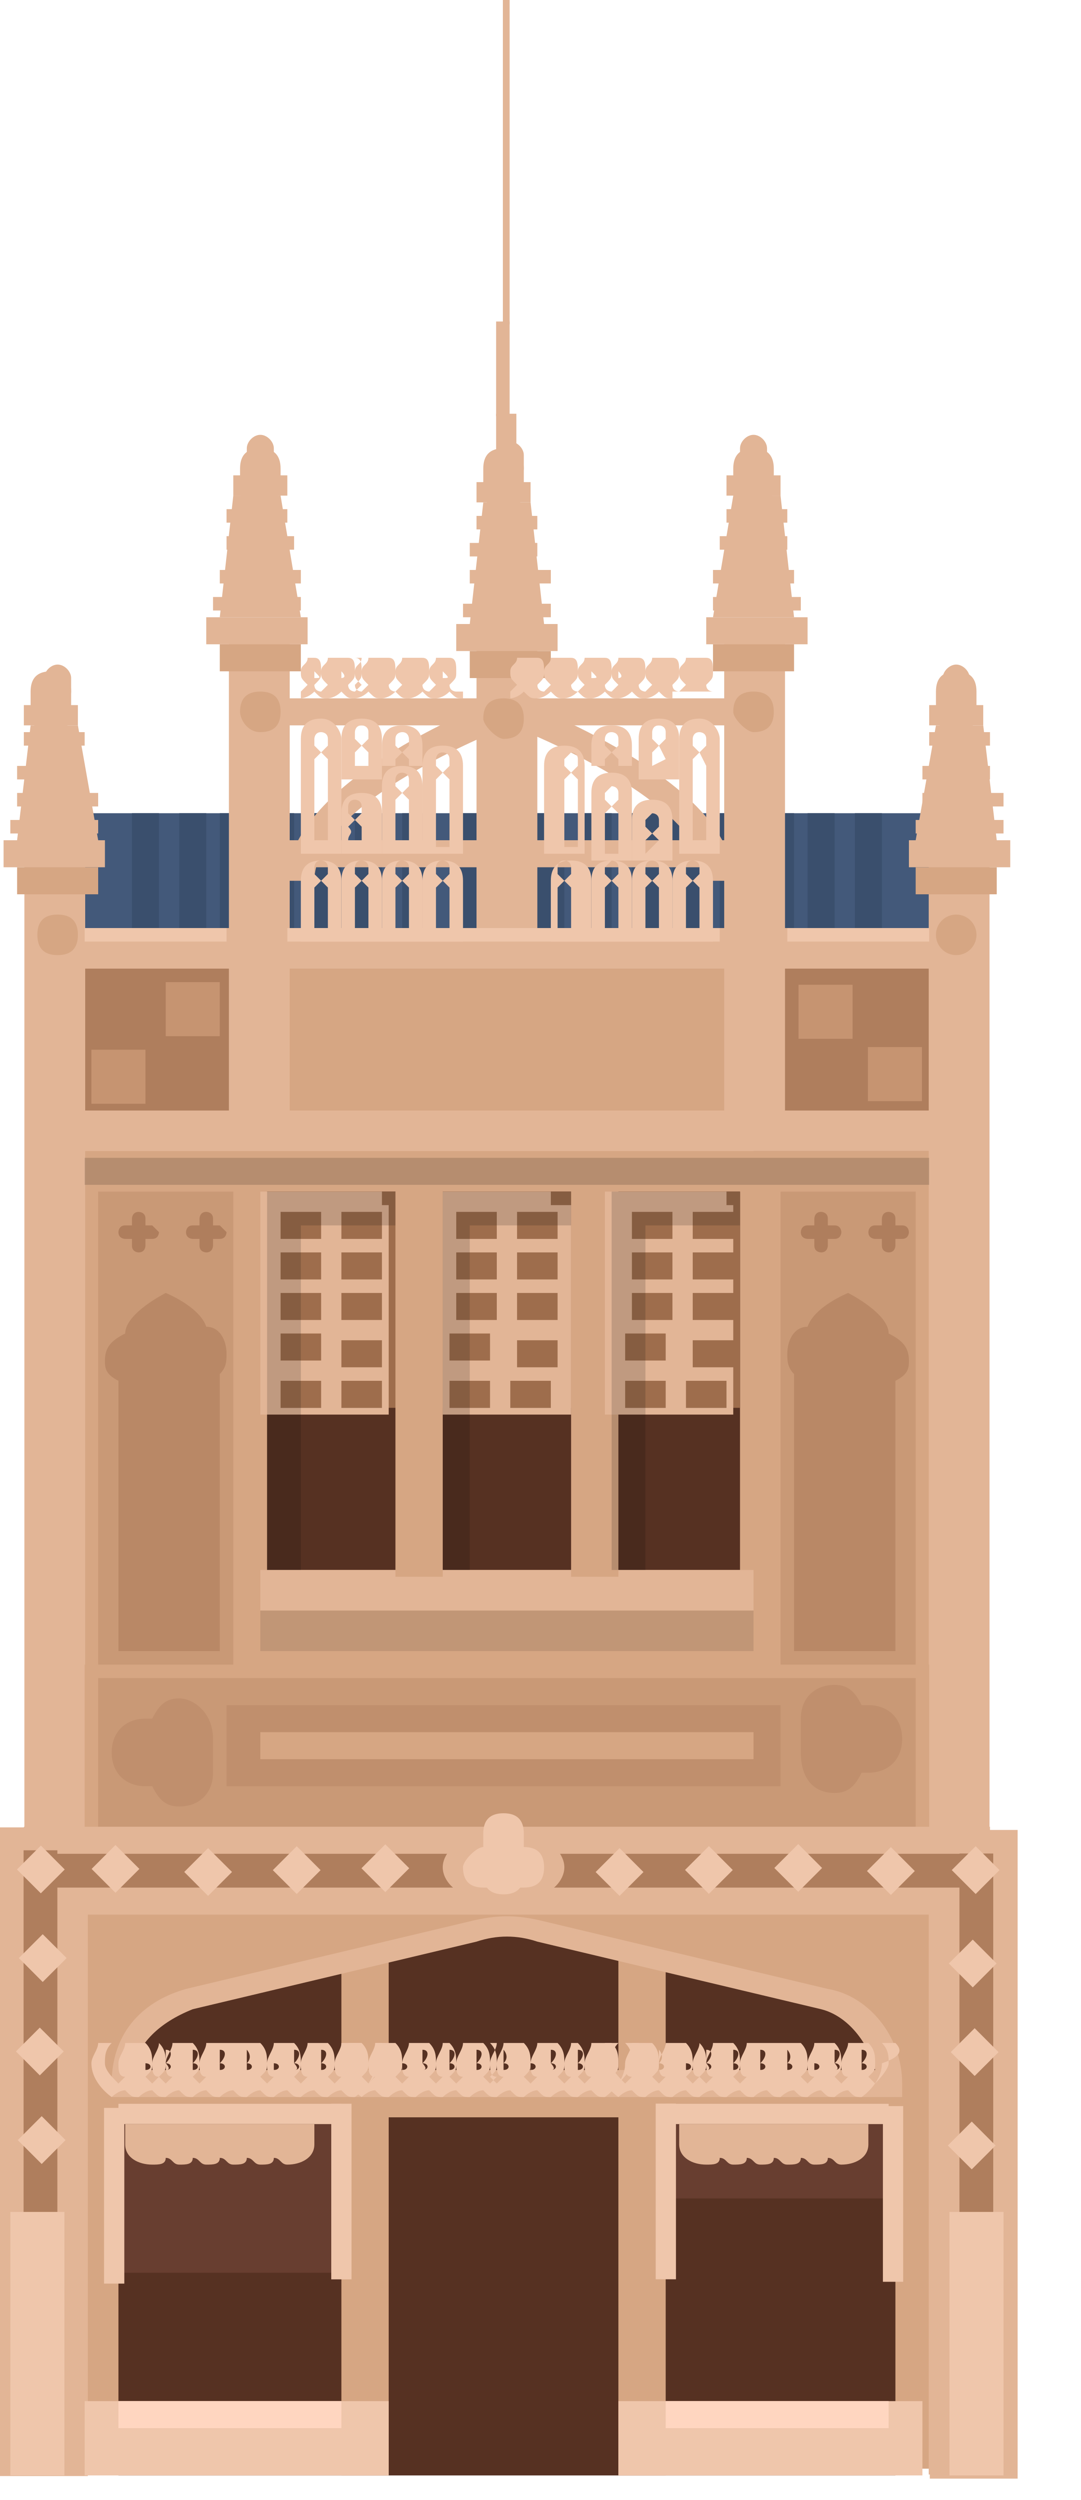 <?xml version="1.0" encoding="UTF-8"?> <svg xmlns="http://www.w3.org/2000/svg" width="16" height="37" viewBox="0 0 16 37" fill="none"> <path d="M14.153 12.035H0.753V13.835H14.153V12.035Z" fill="#43597A"></path> <path d="M2.353 12.035H1.953V13.835H2.353V12.035Z" fill="#3A4F6D"></path> <path d="M3.053 12.035H2.653V13.835H3.053V12.035Z" fill="#3A4F6D"></path> <path d="M3.653 12.035H3.253V13.835H3.653V12.035Z" fill="#3A4F6D"></path> <path d="M4.353 12.035H3.953V13.835H4.353V12.035Z" fill="#3A4F6D"></path> <path d="M5.053 12.035H4.653V13.835H5.053V12.035Z" fill="#3A4F6D"></path> <path d="M5.653 12.035H5.253V13.835H5.653V12.035Z" fill="#3A4F6D"></path> <path d="M6.353 12.035H5.953V13.835H6.353V12.035Z" fill="#3A4F6D"></path> <path d="M7.053 12.035H6.653V13.835H7.053V12.035Z" fill="#3A4F6D"></path> <path d="M7.653 12.035H7.253V13.835H7.653V12.035Z" fill="#3A4F6D"></path> <path d="M8.353 12.035H7.953V13.835H8.353V12.035Z" fill="#3A4F6D"></path> <path d="M9.053 12.035H8.653V13.835H9.053V12.035Z" fill="#3A4F6D"></path> <path d="M9.753 12.035H9.353V13.835H9.753V12.035Z" fill="#3A4F6D"></path> <path d="M10.353 12.035H9.953V13.835H10.353V12.035Z" fill="#3A4F6D"></path> <path d="M11.053 12.035H10.653V13.835H11.053V12.035Z" fill="#3A4F6D"></path> <path d="M11.753 12.035H11.353V13.835H11.753V12.035Z" fill="#3A4F6D"></path> <path d="M12.353 12.035H11.953V13.835H12.353V12.035Z" fill="#3A4F6D"></path> <path d="M13.053 12.035H12.653V13.835H13.053V12.035Z" fill="#3A4F6D"></path> <path d="M10.753 10.335H4.253V10.735H10.753V10.335Z" fill="#E2B596"></path> <path d="M10.753 12.435H4.253V12.835H10.753V12.435Z" fill="#E2B596"></path> <path d="M4.653 13.035C4.653 11.935 7.053 10.935 7.553 10.735C8.053 10.935 10.453 11.935 10.453 13.035H10.853C10.853 11.535 7.753 10.435 7.653 10.335H7.553H7.453C7.353 10.335 4.253 11.535 4.253 13.035H4.653Z" fill="#E2B596"></path> <path d="M13.953 13.735H1.253V36.535H13.953V13.735Z" fill="#D6A683"></path> <path d="M3.953 13.835H1.253V16.735H3.953V13.835Z" fill="#AF7E5D"></path> <path d="M13.853 14.135H11.153V17.035H13.853V14.135Z" fill="#AF7E5D"></path> <path d="M0.361 36.621H1.261L1.261 12.721H0.361L0.361 36.621Z" fill="#E2B596"></path> <path d="M1.553 12.435H0.053V12.835H1.553V12.435Z" fill="#E2B596"></path> <path d="M1.453 12.835H0.253V13.235H1.453V12.835Z" fill="#D6A683"></path> <path d="M1.453 12.435H0.253L0.453 10.735H1.153L1.453 12.435Z" fill="#E2B596"></path> <path d="M1.153 10.435H0.353V10.735H1.153V10.435Z" fill="#E2B596"></path> <path d="M0.753 10.835C0.553 10.835 0.453 10.735 0.453 10.535V10.235C0.453 10.035 0.553 9.935 0.753 9.935C0.953 9.935 1.053 10.035 1.053 10.235V10.535C1.053 10.735 0.953 10.835 0.753 10.835Z" fill="#E2B596"></path> <path d="M0.853 10.435C0.753 10.435 0.653 10.335 0.653 10.235V10.035C0.653 9.935 0.753 9.835 0.853 9.835C0.953 9.835 1.053 9.935 1.053 10.035V10.235C1.053 10.335 0.953 10.435 0.853 10.435Z" fill="#E2B596"></path> <path d="M1.253 10.835H0.353V11.035H1.253V10.835Z" fill="#E2B596"></path> <path d="M1.253 11.335H0.253V11.535H1.253V11.335Z" fill="#E2B596"></path> <path d="M1.453 11.735H0.253V11.935H1.453V11.735Z" fill="#E2B596"></path> <path d="M1.453 12.135H0.153V12.335H1.453V12.135Z" fill="#E2B596"></path> <path d="M0.553 13.835C0.553 13.635 0.653 13.535 0.853 13.535C1.053 13.535 1.153 13.635 1.153 13.835C1.153 14.035 1.053 14.135 0.853 14.135C0.653 14.135 0.553 14.035 0.553 13.835Z" fill="#D6A683"></path> <path d="M3.388 16.917H4.288L4.288 9.317H3.388L3.388 16.917Z" fill="#E2B596"></path> <path d="M4.553 9.135H3.053V9.535H4.553V9.135Z" fill="#E2B596"></path> <path d="M4.453 9.535H3.253V9.935H4.453V9.535Z" fill="#D6A683"></path> <path d="M4.453 9.135H3.253L3.453 7.335H4.153L4.453 9.135Z" fill="#E2B596"></path> <path d="M4.253 7.035H3.453V7.335H4.253V7.035Z" fill="#E2B596"></path> <path d="M3.853 7.535C3.653 7.535 3.553 7.435 3.553 7.235V6.935C3.553 6.735 3.653 6.635 3.853 6.635C4.053 6.635 4.153 6.735 4.153 6.935V7.235C4.153 7.335 3.953 7.535 3.853 7.535Z" fill="#E2B596"></path> <path d="M3.853 7.035C3.753 7.035 3.653 6.935 3.653 6.835V6.635C3.653 6.535 3.753 6.435 3.853 6.435C3.953 6.435 4.053 6.535 4.053 6.635V6.835C4.053 7.035 3.953 7.035 3.853 7.035Z" fill="#E2B596"></path> <path d="M4.253 7.535H3.353V7.735H4.253V7.535Z" fill="#E2B596"></path> <path d="M4.353 7.935H3.353V8.135H4.353V7.935Z" fill="#E2B596"></path> <path d="M4.453 8.435H3.253V8.635H4.453V8.435Z" fill="#E2B596"></path> <path d="M4.453 8.835H3.153V9.035H4.453V8.835Z" fill="#E2B596"></path> <path d="M3.553 10.535C3.553 10.335 3.653 10.235 3.853 10.235C4.053 10.235 4.153 10.335 4.153 10.535C4.153 10.735 4.053 10.835 3.853 10.835C3.653 10.835 3.553 10.635 3.553 10.535Z" fill="#D6A683"></path> <path d="M7.053 14.123H7.953L7.953 9.323H7.053L7.053 14.123Z" fill="#E2B596"></path> <path d="M7.343 6.823H7.643V6.123H7.343V6.823Z" fill="#E2B596"></path> <path d="M7.343 6.158H7.543V4.758H7.343V6.158Z" fill="#E2B596"></path> <path d="M7.443 4.8H7.543L7.543 4.57764e-05H7.443L7.443 4.8Z" fill="#E2B596"></path> <path d="M8.253 9.235H6.753V9.635H8.253V9.235Z" fill="#E2B596"></path> <path d="M8.153 9.635H6.953V10.035H8.153V9.635Z" fill="#D6A683"></path> <path d="M8.053 9.235H6.953L7.153 7.435H7.853L8.053 9.235Z" fill="#E2B596"></path> <path d="M7.853 7.135H7.053V7.435H7.853V7.135Z" fill="#E2B596"></path> <path d="M7.453 7.535C7.253 7.535 7.153 7.435 7.153 7.235V6.935C7.153 6.735 7.253 6.635 7.453 6.635C7.653 6.635 7.753 6.735 7.753 6.935V7.235C7.753 7.435 7.653 7.535 7.453 7.535Z" fill="#E2B596"></path> <path d="M7.553 7.135C7.453 7.135 7.353 7.035 7.353 6.935V6.735C7.353 6.635 7.453 6.535 7.553 6.535C7.653 6.535 7.753 6.635 7.753 6.735V6.935C7.753 7.035 7.653 7.135 7.553 7.135Z" fill="#E2B596"></path> <path d="M7.953 7.635H7.053V7.835H7.953V7.635Z" fill="#E2B596"></path> <path d="M7.953 8.035H6.953V8.235H7.953V8.035Z" fill="#E2B596"></path> <path d="M8.153 8.435H6.953V8.635H8.153V8.435Z" fill="#E2B596"></path> <path d="M8.153 8.935H6.853V9.135H8.153V8.935Z" fill="#E2B596"></path> <path d="M7.153 10.635C7.153 10.435 7.253 10.335 7.453 10.335C7.653 10.335 7.753 10.435 7.753 10.635C7.753 10.835 7.653 10.935 7.453 10.935C7.353 10.935 7.153 10.735 7.153 10.635Z" fill="#D6A683"></path> <path d="M10.719 16.917H11.619L11.619 9.317H10.719V16.917Z" fill="#E2B596"></path> <path d="M11.953 9.135H10.453V9.535H11.953V9.135Z" fill="#E2B596"></path> <path d="M11.753 9.535H10.553V9.935H11.753V9.535Z" fill="#D6A683"></path> <path d="M11.753 9.135H10.553L10.853 7.335H11.553L11.753 9.135Z" fill="#E2B596"></path> <path d="M11.553 7.035H10.753V7.335H11.553V7.035Z" fill="#E2B596"></path> <path d="M11.153 7.535C10.953 7.535 10.853 7.435 10.853 7.235V6.935C10.853 6.735 10.953 6.635 11.153 6.635C11.353 6.635 11.453 6.735 11.453 6.935V7.235C11.453 7.335 11.353 7.535 11.153 7.535Z" fill="#E2B596"></path> <path d="M11.153 7.035C11.053 7.035 10.953 6.935 10.953 6.835V6.635C10.953 6.535 11.053 6.435 11.153 6.435C11.253 6.435 11.353 6.535 11.353 6.635V6.835C11.353 7.035 11.253 7.035 11.153 7.035Z" fill="#E2B596"></path> <path d="M11.653 7.535H10.753V7.735H11.653V7.535Z" fill="#E2B596"></path> <path d="M11.653 7.935H10.653V8.135H11.653V7.935Z" fill="#E2B596"></path> <path d="M11.753 8.435H10.553V8.635H11.753V8.435Z" fill="#E2B596"></path> <path d="M11.853 8.835H10.553V9.035H11.853V8.835Z" fill="#E2B596"></path> <path d="M10.853 10.535C10.853 10.335 10.953 10.235 11.153 10.235C11.353 10.235 11.453 10.335 11.453 10.535C11.453 10.735 11.353 10.835 11.153 10.835C11.053 10.835 10.853 10.635 10.853 10.535Z" fill="#D6A683"></path> <path d="M13.746 36.621H14.646L14.646 12.721H13.746L13.746 36.621Z" fill="#E2B596"></path> <path d="M14.953 12.435H13.453V12.835H14.953V12.435Z" fill="#E2B596"></path> <path d="M14.753 12.835H13.553V13.235H14.753V12.835Z" fill="#D6A683"></path> <path d="M14.753 12.435H13.553L13.853 10.735H14.553L14.753 12.435Z" fill="#E2B596"></path> <path d="M14.553 10.435H13.753V10.735H14.553V10.435Z" fill="#E2B596"></path> <path d="M14.153 10.835C13.953 10.835 13.853 10.735 13.853 10.535V10.235C13.853 10.035 13.953 9.935 14.153 9.935C14.353 9.935 14.453 10.035 14.453 10.235V10.535C14.453 10.735 14.353 10.835 14.153 10.835Z" fill="#E2B596"></path> <path d="M14.153 10.435C14.053 10.435 13.953 10.335 13.953 10.235V10.035C13.953 9.935 14.053 9.835 14.153 9.835C14.253 9.835 14.353 9.935 14.353 10.035V10.235C14.453 10.335 14.353 10.435 14.153 10.435Z" fill="#E2B596"></path> <path d="M14.653 10.835H13.753V11.035H14.653V10.835Z" fill="#E2B596"></path> <path d="M14.653 11.335H13.653V11.535H14.653V11.335Z" fill="#E2B596"></path> <path d="M14.853 11.735H13.653V11.935H14.853V11.735Z" fill="#E2B596"></path> <path d="M14.853 12.135H13.553V12.335H14.853V12.135Z" fill="#E2B596"></path> <path d="M14.153 14.135C14.319 14.135 14.453 14.001 14.453 13.835C14.453 13.669 14.319 13.535 14.153 13.535C13.987 13.535 13.853 13.669 13.853 13.835C13.853 14.001 13.987 14.135 14.153 14.135Z" fill="#D6A683"></path> <path d="M13.753 13.735H1.253V14.335H13.753V13.735Z" fill="#E2B596"></path> <path d="M13.753 16.435H1.253V17.035H13.753V16.435Z" fill="#E2B596"></path> <path d="M3.253 14.535H2.453V15.335H3.253V14.535Z" fill="#C69471"></path> <path d="M2.153 15.535H1.353V16.335H2.153V15.535Z" fill="#C69471"></path> <path d="M11.819 15.374H12.619V14.574H11.819V15.374Z" fill="#C69471"></path> <path d="M12.846 16.296H13.646V15.496H12.846V16.296Z" fill="#C69471"></path> <path d="M10.953 17.635H3.953V23.235H10.953V17.635Z" fill="#563122"></path> <path d="M10.953 17.635H3.953V20.835H10.953V17.635Z" fill="#9E6D4C"></path> <path d="M11.153 23.235H3.853V23.835H11.153V23.235Z" fill="#E2B596"></path> <path opacity="0.1" d="M11.153 23.835H3.853V24.435H11.153V23.835Z" fill="black"></path> <path d="M6.553 17.435H5.853V23.335H6.553V17.435Z" fill="#D6A683"></path> <path d="M9.153 17.435H8.453V23.335H9.153V17.435Z" fill="#D6A683"></path> <path opacity="0.3" d="M3.453 17.635H1.453V25.135H3.453V17.635Z" fill="#AA7957"></path> <path opacity="0.3" d="M13.553 17.635H11.553V25.135H13.553V17.635Z" fill="#AA7957"></path> <path d="M5.653 17.635H5.053H4.653H4.053H3.853V17.835V18.235V18.435V18.835V19.035V19.435V19.635V20.735V20.935H5.753V20.835V20.435V20.235V19.835V19.635V19.235V19.035V18.635V18.435V18.035V17.835H5.653V17.635ZM5.053 17.935H5.653V18.335H5.053V17.935ZM5.053 18.535H5.653V18.935H5.053V18.535ZM5.053 19.135H5.653V19.535H5.053V19.135ZM4.153 17.935H4.753V18.335H4.153V17.935ZM4.153 18.535H4.753V18.935H4.153V18.535ZM4.153 19.135H4.753V19.535H4.153V19.135ZM4.753 19.735V20.135H4.153V19.735H4.753ZM4.753 20.435V20.835H4.153V20.435H4.753ZM5.653 20.835H5.053V20.435H5.653V20.835ZM5.053 20.235V19.835H5.653V20.235H5.053Z" fill="#E2B596"></path> <path d="M8.153 17.635H7.553H7.153H6.553V17.835V18.235V18.435V18.835V19.035V19.435V19.635V20.735V20.935H8.453V20.835V20.435V20.235V19.835V19.635V19.235V19.035V18.635V18.435V18.035V17.835H8.153V17.635ZM7.653 17.935H8.253V18.335H7.653V17.935ZM7.653 18.535H8.253V18.935H7.653V18.535ZM7.653 19.135H8.253V19.535H7.653V19.135ZM6.753 17.935H7.353V18.335H6.753V17.935ZM6.753 18.535H7.353V18.935H6.753V18.535ZM6.753 19.135H7.353V19.535H6.753V19.135ZM7.253 19.735V20.135H6.653V19.735H7.253ZM7.253 20.435V20.835H6.653V20.435H7.253ZM8.153 20.835H7.553V20.435H8.153V20.835ZM7.653 20.235V19.835H8.253V20.235H7.653Z" fill="#E2B596"></path> <path d="M10.753 17.635H10.153H9.753H9.153H8.953V17.835V18.235V18.435V18.835V19.035V19.435V19.635V20.735V20.935H10.853V20.835V20.435V20.235V19.835V19.635V19.235V19.035V18.635V18.435V18.035V17.835H10.753V17.635ZM10.253 17.935H10.853V18.335H10.253V17.935ZM10.253 18.535H10.853V18.935H10.253V18.535ZM10.253 19.135H10.853V19.535H10.253V19.135ZM9.353 17.935H9.953V18.335H9.353V17.935ZM9.353 18.535H9.953V18.935H9.353V18.535ZM9.353 19.135H9.953V19.535H9.353V19.135ZM9.853 19.735V20.135H9.253V19.735H9.853ZM9.853 20.435V20.835H9.253V20.435H9.853ZM10.753 20.835H10.153V20.435H10.753V20.835ZM10.253 20.235V19.835H10.853V20.235H10.253Z" fill="#E2B596"></path> <path opacity="0.15" d="M5.853 17.635H4.453H3.953V18.135V23.235H4.453V18.135H5.853V17.635Z" fill="black"></path> <path opacity="0.15" d="M8.453 17.635H6.953H6.553V18.135V23.235H6.953V18.135H8.453V17.635Z" fill="black"></path> <path opacity="0.15" d="M10.953 17.635H9.553H9.053V18.135V23.235H9.553V18.135H10.953V17.635Z" fill="black"></path> <path opacity="0.15" d="M13.753 17.135H1.253V17.535H13.753V17.135Z" fill="black"></path> <path d="M13.753 24.635H1.253V27.235H13.753V24.635Z" fill="#D6A683"></path> <path opacity="0.3" d="M13.553 24.835H1.453V27.035H13.553V24.835Z" fill="#AA7957"></path> <path opacity="0.3" d="M11.553 25.235H3.353V26.435H11.553V25.235Z" fill="#AA7957"></path> <path d="M11.153 25.635H3.853V26.035H11.153V25.635Z" fill="#D6A683"></path> <path d="M14.653 27.035H0.353V28.335H14.653V27.035Z" fill="#E2B596"></path> <path d="M1.3 36.644L1.3 27.044H4.57764e-05L4.57764e-05 36.644H1.3Z" fill="#E2B596"></path> <path d="M15.062 36.682L15.062 27.082H13.762L13.762 36.682H15.062Z" fill="#E2B596"></path> <path opacity="0.3" d="M2.653 25.135C2.453 25.135 2.353 25.235 2.253 25.435H2.153C1.853 25.435 1.653 25.635 1.653 25.935C1.653 26.235 1.853 26.435 2.153 26.435H2.253C2.353 26.635 2.453 26.735 2.653 26.735C2.953 26.735 3.153 26.535 3.153 26.235V25.735C3.153 25.335 2.853 25.135 2.653 25.135Z" fill="#AA7957"></path> <path opacity="0.3" d="M12.353 26.535C12.553 26.535 12.653 26.435 12.753 26.235H12.853C13.153 26.235 13.353 26.035 13.353 25.735C13.353 25.435 13.153 25.235 12.853 25.235H12.753C12.653 25.035 12.553 24.935 12.353 24.935C12.053 24.935 11.853 25.135 11.853 25.435V25.935C11.853 26.335 12.053 26.535 12.353 26.535Z" fill="#AA7957"></path> <path d="M14.653 27.435H0.353V27.935H14.653V27.435Z" fill="#AF7E5D"></path> <path d="M0.849 36.583L0.849 27.383H0.349L0.349 36.583H0.849Z" fill="#AF7E5D"></path> <path d="M14.701 36.631L14.701 27.431H14.201L14.201 36.631H14.701Z" fill="#AF7E5D"></path> <path d="M6.953 27.235H7.953C8.153 27.235 8.353 27.435 8.353 27.635C8.353 27.835 8.153 28.035 7.953 28.035H6.953C6.753 28.035 6.553 27.835 6.553 27.635C6.553 27.435 6.753 27.235 6.953 27.235Z" fill="#E2B596"></path> <path d="M7.153 27.335H7.753C7.953 27.335 8.053 27.435 8.053 27.635C8.053 27.835 7.953 27.935 7.753 27.935H7.153C6.953 27.935 6.853 27.835 6.853 27.635C6.853 27.535 7.053 27.335 7.153 27.335Z" fill="#EFC6AB"></path> <path d="M7.753 27.135V27.735C7.753 27.935 7.653 28.035 7.453 28.035C7.253 28.035 7.153 27.935 7.153 27.735V27.135C7.153 26.935 7.253 26.835 7.453 26.835C7.653 26.835 7.753 26.935 7.753 27.135Z" fill="#EFC6AB"></path> <path d="M9.524 27.705L9.17 27.351L8.816 27.705L9.17 28.058L9.524 27.705Z" fill="#EFC6AB"></path> <path d="M10.846 27.675L10.493 27.321L10.139 27.674L10.492 28.028L10.846 27.675Z" fill="#EFC6AB"></path> <path d="M12.168 27.645L11.815 27.291L11.461 27.645L11.815 27.998L12.168 27.645Z" fill="#EFC6AB"></path> <path d="M13.54 27.69L13.186 27.336L12.832 27.69L13.186 28.044L13.54 27.69Z" fill="#EFC6AB"></path> <path d="M2.063 27.659L1.709 27.305L1.356 27.659L1.709 28.012L2.063 27.659Z" fill="#EFC6AB"></path> <path d="M0.958 27.667L0.605 27.313L0.251 27.667L0.604 28.02L0.958 27.667Z" fill="#EFC6AB"></path> <path d="M0.986 28.978L0.632 28.625L0.279 28.978L0.632 29.332L0.986 28.978Z" fill="#EFC6AB"></path> <path d="M0.943 30.36L0.589 30.007L0.236 30.36L0.589 30.714L0.943 30.36Z" fill="#EFC6AB"></path> <path d="M0.97 31.672L0.617 31.318L0.263 31.672L0.617 32.026L0.97 31.672Z" fill="#EFC6AB"></path> <path d="M14.794 27.676L14.441 27.323L14.087 27.676L14.441 28.03L14.794 27.676Z" fill="#EFC6AB"></path> <path d="M14.751 29.058L14.398 28.705L14.044 29.058L14.398 29.412L14.751 29.058Z" fill="#EFC6AB"></path> <path d="M14.78 30.37L14.426 30.016L14.072 30.37L14.426 30.723L14.78 30.37Z" fill="#EFC6AB"></path> <path d="M14.736 31.752L14.383 31.398L14.029 31.752L14.383 32.105L14.736 31.752Z" fill="#EFC6AB"></path> <path d="M3.434 27.704L3.08 27.351L2.727 27.704L3.08 28.058L3.434 27.704Z" fill="#EFC6AB"></path> <path d="M4.745 27.677L4.392 27.323L4.038 27.677L4.392 28.03L4.745 27.677Z" fill="#EFC6AB"></path> <path d="M6.057 27.649L5.703 27.295L5.35 27.649L5.703 28.002L6.057 27.649Z" fill="#EFC6AB"></path> <path d="M0.953 32.735H0.153V36.635H0.953V32.735Z" fill="#EFC6AB"></path> <path d="M14.853 32.735H14.053V36.635H14.853V32.735Z" fill="#EFC6AB"></path> <path d="M13.253 31.335H1.753V36.635H13.253V31.335Z" fill="#563122"></path> <path d="M5.453 31.335H1.753V33.635H5.453V31.335Z" fill="#683E30"></path> <path d="M13.353 31.335H9.653V32.535H13.353V31.335Z" fill="#683E30"></path> <path d="M13.153 30.835H1.753C1.753 30.235 2.153 29.735 2.753 29.635L6.953 28.635C7.253 28.535 7.653 28.535 7.953 28.635L12.153 29.635C12.853 29.735 13.153 30.235 13.153 30.835Z" fill="#563122"></path> <path d="M5.753 28.635H5.053V36.635H5.753V28.635Z" fill="#D6A683"></path> <path d="M9.853 28.635H9.153V36.635H9.853V28.635Z" fill="#D6A683"></path> <path d="M13.353 31.035H1.653V30.835C1.653 30.135 2.053 29.635 2.753 29.435L6.953 28.435C7.353 28.335 7.653 28.335 8.053 28.435L12.253 29.435C12.853 29.535 13.353 30.135 13.353 30.835V31.035ZM1.953 30.635H12.953C12.853 30.235 12.553 29.835 12.153 29.735L7.953 28.735C7.653 28.635 7.353 28.635 7.053 28.735L2.853 29.735C2.353 29.935 2.053 30.235 1.953 30.635Z" fill="#E2B596"></path> <path d="M5.753 35.535H1.253V36.635H5.753V35.535Z" fill="#EFC6AB"></path> <path d="M13.653 35.535H9.153V36.635H13.653V35.535Z" fill="#EFC6AB"></path> <path d="M5.053 31.135H1.753V31.435H5.053V31.135Z" fill="#EFC6AB"></path> <path d="M1.84 33.796L1.84 31.196H1.54L1.54 33.796H1.84Z" fill="#EFC6AB"></path> <path d="M5.203 33.733L5.203 31.134H4.903L4.903 33.733H5.203Z" fill="#EFC6AB"></path> <path d="M1.853 31.435V31.735C1.853 31.935 2.053 32.035 2.253 32.035C2.353 32.035 2.453 32.035 2.453 31.935C2.553 31.935 2.553 32.035 2.653 32.035C2.753 32.035 2.853 32.035 2.853 31.935C2.953 31.935 2.953 32.035 3.053 32.035C3.153 32.035 3.253 32.035 3.253 31.935C3.353 31.935 3.353 32.035 3.453 32.035C3.553 32.035 3.653 32.035 3.653 31.935C3.753 31.935 3.753 32.035 3.853 32.035C3.953 32.035 4.053 32.035 4.053 31.935C4.153 31.935 4.153 32.035 4.253 32.035C4.453 32.035 4.653 31.935 4.653 31.735V31.435H1.853Z" fill="#E2B596"></path> <path d="M13.153 31.135H9.853V31.435H13.153V31.135Z" fill="#EFC6AB"></path> <path d="M10.005 33.732V31.132H9.705V33.732H10.005Z" fill="#EFC6AB"></path> <path d="M13.368 33.769V31.169H13.068V33.769H13.368Z" fill="#EFC6AB"></path> <path d="M10.053 31.435V31.735C10.053 31.935 10.253 32.035 10.453 32.035C10.553 32.035 10.653 32.035 10.653 31.935C10.753 31.935 10.753 32.035 10.853 32.035C10.953 32.035 11.053 32.035 11.053 31.935C11.153 31.935 11.153 32.035 11.253 32.035C11.353 32.035 11.453 32.035 11.453 31.935C11.553 31.935 11.553 32.035 11.653 32.035C11.753 32.035 11.853 32.035 11.853 31.935C11.953 31.935 11.953 32.035 12.053 32.035C12.153 32.035 12.253 32.035 12.253 31.935C12.353 31.935 12.353 32.035 12.453 32.035C12.653 32.035 12.853 31.935 12.853 31.735V31.435H10.053Z" fill="#E2B596"></path> <path d="M5.653 30.235H5.553C5.653 30.335 5.653 30.435 5.653 30.535C5.653 30.635 5.453 30.835 5.453 30.835L5.353 30.735C5.453 30.635 5.453 30.635 5.453 30.535C5.453 30.435 5.453 30.335 5.353 30.235H5.253H5.153H5.053C5.053 30.335 4.953 30.435 4.953 30.535C4.953 30.635 4.953 30.735 5.053 30.735L4.953 30.835L4.853 30.735C4.953 30.635 4.953 30.635 4.953 30.535C4.953 30.435 4.953 30.335 4.853 30.235H4.753H4.653H4.553C4.553 30.335 4.453 30.435 4.453 30.535C4.453 30.635 4.453 30.735 4.553 30.735L4.453 30.835L4.353 30.735C4.453 30.635 4.453 30.635 4.453 30.535C4.453 30.435 4.453 30.335 4.353 30.235H4.253H4.153H4.053C4.053 30.335 3.953 30.435 3.953 30.535C3.953 30.635 3.953 30.735 4.053 30.735L3.953 30.835L3.853 30.735C3.953 30.635 3.953 30.635 3.953 30.535C3.953 30.435 3.953 30.335 3.853 30.235H3.753H3.653H3.553C3.553 30.335 3.453 30.435 3.453 30.535C3.453 30.635 3.453 30.735 3.553 30.735L3.453 30.835L3.353 30.735C3.453 30.635 3.453 30.635 3.453 30.535C3.453 30.435 3.453 30.335 3.353 30.235H3.253H3.153H3.553C3.553 30.335 3.453 30.435 3.453 30.535C3.453 30.635 3.453 30.735 3.553 30.735L3.453 30.835L3.353 30.735C3.453 30.635 3.453 30.635 3.453 30.535C3.453 30.435 3.453 30.335 3.353 30.235H3.253H3.153H3.053C3.053 30.335 2.953 30.435 2.953 30.535C2.953 30.635 2.953 30.735 3.053 30.735L2.953 30.835L2.853 30.735C2.953 30.635 2.953 30.635 2.953 30.535C2.953 30.435 2.953 30.335 2.853 30.235H2.753H2.653H2.553C2.553 30.335 2.453 30.435 2.453 30.535C2.453 30.635 2.453 30.735 2.553 30.735L2.453 30.835L2.353 30.735C2.453 30.635 2.453 30.635 2.453 30.535C2.453 30.435 2.453 30.335 2.353 30.235H2.553H2.453H2.353C2.353 30.335 2.253 30.435 2.253 30.535C2.253 30.635 2.253 30.735 2.353 30.735L2.253 30.835L2.153 30.735C2.253 30.635 2.253 30.635 2.253 30.535C2.253 30.435 2.253 30.335 2.153 30.235H2.053H1.953H1.853C1.853 30.335 1.753 30.435 1.753 30.535C1.753 30.635 1.753 30.735 1.853 30.735L1.753 30.835C1.653 30.735 1.553 30.635 1.553 30.535C1.553 30.435 1.553 30.335 1.653 30.235H1.453C1.453 30.335 1.353 30.435 1.353 30.535C1.353 30.835 1.653 31.035 1.653 31.035C1.653 31.035 1.753 30.935 1.853 30.935C1.953 31.035 1.953 31.035 2.053 31.035C2.053 31.035 2.153 30.935 2.253 30.935C2.353 31.035 2.353 31.035 2.453 31.035C2.453 31.035 2.553 30.935 2.653 30.935C2.753 31.035 2.753 31.035 2.853 31.035C2.853 31.035 2.953 30.935 3.053 30.935C3.153 31.035 3.153 31.035 3.253 31.035C3.253 31.035 3.353 30.935 3.453 30.935C3.553 31.035 3.553 31.035 3.653 31.035C3.653 31.035 3.753 30.935 3.853 30.935C3.953 31.035 3.953 31.035 4.053 31.035C4.053 31.035 4.153 30.935 4.253 30.935C4.353 31.035 4.353 31.035 4.453 31.035C4.453 31.035 4.553 30.935 4.653 30.935C4.753 31.035 4.753 31.035 4.853 31.035C4.853 31.035 4.953 30.935 5.053 30.935C5.153 31.035 5.153 31.035 5.253 31.035C5.253 31.035 5.553 30.835 5.553 30.535C5.753 30.435 5.753 30.335 5.653 30.235ZM2.153 30.535C2.153 30.435 2.153 30.435 2.153 30.335C2.153 30.335 2.153 30.435 2.153 30.535C2.253 30.535 2.253 30.635 2.153 30.635V30.535ZM2.453 30.535C2.453 30.435 2.453 30.435 2.453 30.335C2.553 30.335 2.553 30.435 2.453 30.535C2.553 30.535 2.553 30.635 2.453 30.635C2.553 30.635 2.453 30.535 2.453 30.535ZM2.853 30.535C2.853 30.435 2.853 30.435 2.853 30.335C2.953 30.335 2.953 30.435 2.853 30.535C2.953 30.535 2.953 30.635 2.853 30.635V30.535ZM3.253 30.535C3.253 30.435 3.253 30.435 3.253 30.335C3.353 30.335 3.353 30.435 3.253 30.535C3.353 30.535 3.353 30.635 3.253 30.635V30.535ZM3.653 30.535C3.653 30.435 3.653 30.435 3.653 30.335C3.653 30.335 3.753 30.435 3.653 30.535C3.753 30.535 3.753 30.635 3.653 30.635V30.535ZM4.053 30.535C4.053 30.435 4.053 30.435 4.053 30.335C4.053 30.335 4.053 30.435 4.053 30.535C4.153 30.535 4.153 30.635 4.053 30.635V30.535ZM4.353 30.535C4.353 30.435 4.353 30.435 4.353 30.335C4.453 30.335 4.453 30.435 4.353 30.535C4.453 30.535 4.453 30.635 4.353 30.635C4.453 30.635 4.353 30.535 4.353 30.535ZM4.753 30.535C4.753 30.435 4.753 30.435 4.753 30.335C4.853 30.335 4.853 30.435 4.753 30.535C4.853 30.535 4.853 30.635 4.753 30.635V30.535ZM5.153 30.535C5.153 30.435 5.153 30.435 5.153 30.335C5.253 30.335 5.253 30.435 5.153 30.535C5.253 30.535 5.253 30.635 5.153 30.635V30.535Z" fill="#EFC6AB"></path> <path d="M9.453 30.235H9.253C9.353 30.335 9.353 30.435 9.353 30.535C9.353 30.635 9.153 30.835 9.153 30.835L9.053 30.735C9.153 30.635 9.153 30.635 9.153 30.535C9.153 30.435 9.153 30.335 9.053 30.235H8.953H8.853H8.753C8.753 30.335 8.653 30.435 8.653 30.535C8.653 30.635 8.653 30.735 8.753 30.735L8.653 30.835L8.553 30.735C8.653 30.635 8.653 30.635 8.653 30.535C8.653 30.435 8.653 30.335 8.553 30.235H8.453H8.553H8.453C8.453 30.335 8.353 30.435 8.353 30.535C8.353 30.635 8.353 30.735 8.453 30.735L8.353 30.835L8.253 30.735C8.353 30.635 8.353 30.635 8.353 30.535C8.353 30.435 8.353 30.335 8.253 30.235H8.153H8.053H7.953C7.953 30.335 7.853 30.435 7.853 30.535C7.853 30.635 7.853 30.735 7.953 30.735L7.853 30.835L7.753 30.735C7.853 30.635 7.853 30.635 7.853 30.535C7.853 30.435 7.853 30.335 7.753 30.235H7.653H7.553H7.453C7.453 30.335 7.353 30.435 7.353 30.535C7.353 30.635 7.353 30.735 7.453 30.735L7.353 30.835L7.253 30.735C7.353 30.635 7.353 30.635 7.353 30.535C7.353 30.435 7.353 30.335 7.253 30.235H7.553H7.453H7.353C7.353 30.335 7.253 30.435 7.253 30.535C7.253 30.635 7.253 30.735 7.353 30.735L7.253 30.835L7.153 30.735C7.253 30.635 7.253 30.635 7.253 30.535C7.253 30.435 7.253 30.335 7.153 30.235H7.053H6.953H6.853C6.853 30.335 6.753 30.435 6.753 30.535C6.753 30.635 6.753 30.735 6.853 30.735L6.753 30.835L6.653 30.735C6.753 30.635 6.753 30.635 6.753 30.535C6.753 30.435 6.753 30.335 6.653 30.235H6.553H6.453H6.553C6.553 30.335 6.453 30.435 6.453 30.535C6.453 30.635 6.453 30.735 6.553 30.735L6.453 30.835L6.353 30.735C6.453 30.635 6.453 30.635 6.453 30.535C6.453 30.435 6.453 30.335 6.353 30.235H6.253H6.153H6.053C6.053 30.335 5.953 30.435 5.953 30.535C5.953 30.635 5.953 30.735 6.053 30.735L5.953 30.835L5.853 30.735C5.953 30.635 5.953 30.635 5.953 30.535C5.953 30.435 5.953 30.335 5.853 30.235H5.753H5.653H5.553C5.553 30.335 5.453 30.435 5.453 30.535C5.453 30.635 5.453 30.735 5.553 30.735L5.453 30.835C5.353 30.735 5.253 30.635 5.253 30.535C5.253 30.435 5.253 30.335 5.353 30.235H5.153C5.153 30.335 5.053 30.435 5.053 30.535C5.053 30.835 5.353 31.035 5.353 31.035C5.353 31.035 5.453 30.935 5.553 30.935C5.653 31.035 5.653 31.035 5.753 31.035C5.753 31.035 5.853 30.935 5.953 30.935C6.053 31.035 6.053 31.035 6.153 31.035C6.153 31.035 6.253 30.935 6.353 30.935C6.453 31.035 6.453 31.035 6.553 31.035C6.553 31.035 6.653 30.935 6.753 30.935C6.853 31.035 6.853 31.035 6.953 31.035C6.953 31.035 7.053 30.935 7.153 30.935C7.253 31.035 7.253 31.035 7.353 31.035C7.353 31.035 7.453 30.935 7.553 30.935C7.653 31.035 7.653 31.035 7.753 31.035C7.753 31.035 7.853 30.935 7.953 30.935C8.053 31.035 8.053 31.035 8.153 31.035C8.153 31.035 8.253 30.935 8.353 30.935C8.453 31.035 8.453 31.035 8.553 31.035C8.553 31.035 8.653 30.935 8.753 30.935C8.853 31.035 8.853 31.035 8.953 31.035C8.953 31.035 9.253 30.835 9.253 30.535C9.553 30.435 9.553 30.335 9.453 30.235ZM5.953 30.535C5.953 30.435 5.953 30.435 5.953 30.335C5.953 30.335 5.953 30.435 5.953 30.535C6.053 30.535 6.053 30.635 5.953 30.635V30.535ZM6.253 30.535C6.253 30.435 6.253 30.435 6.253 30.335C6.353 30.335 6.353 30.435 6.253 30.535C6.353 30.535 6.353 30.635 6.253 30.635C6.353 30.635 6.253 30.535 6.253 30.535ZM6.653 30.535C6.653 30.435 6.653 30.435 6.653 30.335C6.753 30.335 6.753 30.435 6.653 30.535C6.753 30.535 6.753 30.635 6.653 30.635V30.535ZM7.053 30.535C7.053 30.435 7.053 30.435 7.053 30.335C7.153 30.335 7.153 30.435 7.053 30.535C7.153 30.535 7.153 30.635 7.053 30.635V30.535ZM7.453 30.535C7.453 30.435 7.453 30.435 7.453 30.335C7.453 30.335 7.553 30.435 7.453 30.535C7.553 30.535 7.553 30.635 7.453 30.635V30.535ZM7.853 30.535C7.853 30.435 7.853 30.435 7.853 30.335C7.853 30.335 7.853 30.435 7.853 30.535C7.953 30.535 7.953 30.635 7.853 30.635V30.535ZM8.153 30.535C8.153 30.435 8.153 30.435 8.153 30.335C8.253 30.335 8.253 30.435 8.153 30.535C8.253 30.535 8.253 30.635 8.153 30.635C8.253 30.635 8.153 30.535 8.153 30.535ZM8.553 30.535C8.553 30.435 8.553 30.435 8.553 30.335C8.653 30.335 8.653 30.435 8.553 30.535C8.653 30.535 8.653 30.635 8.553 30.635V30.535ZM8.953 30.535C8.953 30.435 8.953 30.435 8.953 30.335C9.053 30.335 9.053 30.435 8.953 30.535C9.053 30.535 9.053 30.635 8.953 30.635V30.535Z" fill="#EFC6AB"></path> <path d="M13.253 30.235H13.053C13.153 30.335 13.153 30.435 13.153 30.535C13.153 30.635 12.953 30.835 12.953 30.835L12.853 30.735C12.953 30.635 12.953 30.635 12.953 30.535C12.953 30.435 12.953 30.335 12.853 30.235H12.753H12.653H12.553C12.553 30.335 12.453 30.435 12.453 30.535C12.453 30.635 12.453 30.735 12.553 30.735L12.453 30.835L12.353 30.735C12.453 30.635 12.453 30.635 12.453 30.535C12.453 30.435 12.453 30.335 12.353 30.235H12.253H12.153H12.053C12.053 30.335 11.953 30.435 11.953 30.535C11.953 30.635 11.953 30.735 12.053 30.735L11.953 30.835L11.853 30.735C11.953 30.635 11.953 30.635 11.953 30.535C11.953 30.435 11.953 30.335 11.853 30.235H11.753H11.653H11.553C11.553 30.335 11.453 30.435 11.453 30.535C11.453 30.635 11.453 30.735 11.553 30.735L11.453 30.835L11.353 30.735C11.453 30.635 11.453 30.635 11.453 30.535C11.453 30.435 11.453 30.335 11.353 30.235H11.253H11.153H11.553C11.553 30.335 11.453 30.435 11.453 30.535C11.453 30.635 11.453 30.735 11.553 30.735L11.453 30.835L11.353 30.735C11.453 30.635 11.453 30.635 11.453 30.535C11.453 30.435 11.453 30.335 11.353 30.235H11.253H11.153H11.053C11.053 30.335 10.953 30.435 10.953 30.535C10.953 30.635 10.953 30.735 11.053 30.735L10.953 30.835L10.853 30.735C10.953 30.635 10.953 30.635 10.953 30.535C10.953 30.435 10.953 30.335 10.853 30.235H10.753H10.653H10.553C10.553 30.335 10.453 30.435 10.453 30.535C10.453 30.635 10.453 30.735 10.553 30.735L10.453 30.835L10.353 30.735C10.453 30.635 10.453 30.635 10.453 30.535C10.453 30.435 10.453 30.335 10.353 30.235H10.553H10.453H10.353C10.353 30.335 10.253 30.435 10.253 30.535C10.253 30.635 10.253 30.735 10.353 30.735L10.253 30.835L10.153 30.735C10.253 30.635 10.253 30.635 10.253 30.535C10.253 30.435 10.253 30.335 10.153 30.235H10.053H9.953H9.853C9.853 30.335 9.753 30.435 9.753 30.535C9.753 30.635 9.753 30.735 9.853 30.735L9.753 30.835L9.653 30.735C9.753 30.635 9.753 30.635 9.753 30.535C9.753 30.435 9.753 30.335 9.653 30.235H9.553H9.453H9.353C9.353 30.335 9.253 30.435 9.253 30.535C9.253 30.635 9.253 30.735 9.353 30.735L9.253 30.835C9.153 30.735 9.053 30.635 9.053 30.535C9.053 30.435 9.053 30.335 9.153 30.235H8.953C8.953 30.335 8.853 30.435 8.853 30.535C8.853 30.835 9.153 31.035 9.153 31.035C9.153 31.035 9.253 30.935 9.353 30.935C9.453 31.035 9.453 31.035 9.553 31.035C9.553 31.035 9.653 30.935 9.753 30.935C9.853 31.035 9.853 31.035 9.953 31.035C9.953 31.035 10.053 30.935 10.153 30.935C10.253 31.035 10.253 31.035 10.353 31.035C10.353 31.035 10.453 30.935 10.553 30.935C10.653 31.035 10.653 31.035 10.753 31.035C10.753 31.035 10.853 30.935 10.953 30.935C11.053 31.035 11.053 31.035 11.153 31.035C11.153 31.035 11.253 30.935 11.353 30.935C11.453 31.035 11.453 31.035 11.553 31.035C11.553 31.035 11.653 30.935 11.753 30.935C11.853 31.035 11.853 31.035 11.953 31.035C11.953 31.035 12.053 30.935 12.153 30.935C12.253 31.035 12.253 31.035 12.353 31.035C12.353 31.035 12.453 30.935 12.553 30.935C12.653 31.035 12.653 31.035 12.753 31.035C12.753 31.035 13.053 30.835 13.053 30.535C13.353 30.435 13.353 30.335 13.253 30.235ZM9.753 30.535C9.753 30.435 9.753 30.435 9.753 30.335C9.753 30.335 9.853 30.435 9.753 30.535C9.853 30.535 9.853 30.635 9.753 30.635V30.535ZM10.153 30.535C10.153 30.435 10.153 30.435 10.153 30.335C10.153 30.335 10.153 30.435 10.153 30.535C10.253 30.535 10.253 30.635 10.153 30.635V30.535ZM10.453 30.535C10.453 30.435 10.453 30.435 10.453 30.335C10.553 30.335 10.553 30.435 10.453 30.535C10.553 30.535 10.553 30.635 10.453 30.635C10.553 30.635 10.453 30.535 10.453 30.535ZM10.853 30.535C10.853 30.435 10.853 30.435 10.853 30.335C10.953 30.335 10.953 30.435 10.853 30.535C10.953 30.535 10.953 30.635 10.853 30.635V30.535ZM11.253 30.535C11.253 30.435 11.253 30.435 11.253 30.335C11.353 30.335 11.353 30.435 11.253 30.535C11.353 30.535 11.353 30.635 11.253 30.635V30.535ZM11.653 30.535C11.653 30.435 11.653 30.435 11.653 30.335C11.653 30.335 11.753 30.435 11.653 30.535C11.753 30.535 11.753 30.635 11.653 30.635V30.535ZM12.053 30.535C12.053 30.435 12.053 30.435 12.053 30.335C12.053 30.335 12.053 30.435 12.053 30.535C12.153 30.535 12.153 30.635 12.053 30.635V30.535ZM12.353 30.535C12.353 30.435 12.353 30.435 12.353 30.335C12.453 30.335 12.453 30.435 12.353 30.535C12.453 30.535 12.453 30.635 12.353 30.635C12.453 30.635 12.353 30.535 12.353 30.535ZM12.753 30.535C12.753 30.435 12.753 30.435 12.753 30.335C12.853 30.335 12.853 30.435 12.753 30.535C12.853 30.535 12.853 30.635 12.753 30.635V30.535Z" fill="#EFC6AB"></path> <path d="M2.253 18.135H2.153V18.035C2.153 17.935 2.053 17.935 2.053 17.935C1.953 17.935 1.953 18.035 1.953 18.035V18.135H1.853C1.753 18.135 1.753 18.235 1.753 18.235C1.753 18.335 1.853 18.335 1.853 18.335H1.953V18.435C1.953 18.535 2.053 18.535 2.053 18.535C2.153 18.535 2.153 18.435 2.153 18.435V18.335H2.253C2.353 18.335 2.353 18.235 2.353 18.235L2.253 18.135Z" fill="#AF7E5D"></path> <path d="M3.253 18.135H3.153V18.035C3.153 17.935 3.053 17.935 3.053 17.935C2.953 17.935 2.953 18.035 2.953 18.035V18.135H2.853C2.753 18.135 2.753 18.235 2.753 18.235C2.753 18.335 2.853 18.335 2.853 18.335H2.953V18.435C2.953 18.535 3.053 18.535 3.053 18.535C3.153 18.535 3.153 18.435 3.153 18.435V18.335H3.253C3.353 18.335 3.353 18.235 3.353 18.235L3.253 18.135Z" fill="#AF7E5D"></path> <path d="M12.353 18.135H12.253V18.035C12.253 17.935 12.153 17.935 12.153 17.935C12.053 17.935 12.053 18.035 12.053 18.035V18.135H11.953C11.853 18.135 11.853 18.235 11.853 18.235C11.853 18.335 11.953 18.335 11.953 18.335H12.053V18.435C12.053 18.535 12.153 18.535 12.153 18.535C12.253 18.535 12.253 18.435 12.253 18.435V18.335H12.353C12.453 18.335 12.453 18.235 12.453 18.235C12.453 18.235 12.453 18.135 12.353 18.135Z" fill="#AF7E5D"></path> <path d="M13.353 18.135H13.253V18.035C13.253 17.935 13.153 17.935 13.153 17.935C13.053 17.935 13.053 18.035 13.053 18.035V18.135H12.953C12.853 18.135 12.853 18.235 12.853 18.235C12.853 18.335 12.953 18.335 12.953 18.335H13.053V18.435C13.053 18.535 13.153 18.535 13.153 18.535C13.253 18.535 13.253 18.435 13.253 18.435V18.335H13.353C13.453 18.335 13.453 18.235 13.453 18.235C13.453 18.235 13.453 18.135 13.353 18.135Z" fill="#AF7E5D"></path> <path d="M6.753 10.235C6.753 10.235 6.653 10.235 6.653 10.135C6.753 10.035 6.753 10.035 6.753 9.935C6.753 9.835 6.753 9.735 6.653 9.735H6.553H6.453C6.453 9.835 6.353 9.835 6.353 9.935C6.353 10.035 6.353 10.035 6.453 10.135L6.353 10.235C6.353 10.235 6.253 10.235 6.253 10.135C6.353 10.035 6.353 10.035 6.353 9.935C6.353 9.835 6.353 9.735 6.253 9.735H6.153H6.053H5.953C5.953 9.835 5.853 9.835 5.853 9.935C5.853 10.035 5.853 10.035 5.953 10.135L5.853 10.235C5.853 10.235 5.753 10.235 5.753 10.135C5.853 10.035 5.853 10.035 5.853 9.935C5.853 9.835 5.853 9.735 5.753 9.735H5.653H5.553H5.453C5.453 9.835 5.353 9.835 5.353 9.935C5.353 10.035 5.353 10.035 5.453 10.135L5.353 10.235C5.353 10.235 5.253 10.235 5.253 10.135C5.353 10.035 5.353 10.035 5.353 9.935C5.353 9.835 5.353 9.735 5.253 9.735H5.553H5.453H5.353C5.353 9.835 5.253 9.835 5.253 9.935C5.253 10.035 5.253 10.035 5.353 10.135L5.253 10.235C5.253 10.235 5.153 10.235 5.153 10.135C5.253 10.035 5.253 10.035 5.253 9.935C5.253 9.835 5.253 9.735 5.153 9.735H5.053H4.953H4.853C4.853 9.835 4.753 9.835 4.753 9.935C4.753 10.035 4.753 10.035 4.853 10.135L4.753 10.235C4.753 10.235 4.653 10.235 4.653 10.135C4.753 10.035 4.753 10.035 4.753 9.935C4.753 9.835 4.753 9.735 4.653 9.735H4.553H4.453H4.553C4.553 9.835 4.453 9.835 4.453 9.935C4.453 10.035 4.453 10.035 4.553 10.135L4.453 10.235V10.335C4.453 10.335 4.553 10.335 4.653 10.235C4.753 10.335 4.753 10.335 4.853 10.335C4.853 10.335 4.953 10.335 5.053 10.235C5.153 10.335 5.153 10.335 5.253 10.335C5.253 10.335 5.353 10.335 5.453 10.235C5.553 10.335 5.553 10.335 5.653 10.335C5.653 10.335 5.753 10.335 5.853 10.235C5.953 10.335 5.953 10.335 6.053 10.335C6.053 10.335 6.153 10.335 6.253 10.235C6.353 10.335 6.353 10.335 6.453 10.335C6.453 10.335 6.553 10.335 6.653 10.235C6.753 10.335 6.753 10.335 6.853 10.335V10.235H6.753ZM4.653 10.035V9.935C4.653 9.835 4.653 9.835 4.653 9.835V9.935C4.753 10.035 4.753 10.035 4.653 10.035ZM5.053 10.035V9.935C5.053 9.835 5.053 9.835 5.053 9.835V9.935C5.153 10.035 5.053 10.035 5.053 10.035ZM5.453 10.035V9.935C5.453 9.835 5.453 9.835 5.453 9.835V9.935C5.453 10.035 5.453 10.035 5.453 10.035ZM5.853 10.035V9.935C5.853 9.835 5.853 9.835 5.853 9.835V9.935C5.853 10.035 5.853 10.035 5.853 10.035ZM6.253 10.035V9.935C6.253 9.835 6.253 9.835 6.253 9.835V9.935C6.253 10.035 6.253 10.035 6.253 10.035ZM6.553 10.035V9.935C6.553 9.835 6.553 9.835 6.553 9.835V9.935C6.653 10.035 6.653 10.035 6.553 10.035Z" fill="#EFC6AB"></path> <path d="M10.553 10.235C10.553 10.235 10.453 10.235 10.453 10.135C10.553 10.035 10.553 10.035 10.553 9.935C10.553 9.835 10.553 9.735 10.453 9.735H10.353H10.253H10.153C10.153 9.835 10.053 9.835 10.053 9.935C10.053 10.035 10.053 10.035 10.153 10.135L10.053 10.235C10.053 10.235 9.953 10.235 9.953 10.135C10.053 10.035 10.053 10.035 10.053 9.935C10.053 9.835 10.053 9.735 9.953 9.735H9.853H9.753H9.653C9.653 9.835 9.553 9.835 9.553 9.935C9.553 10.035 9.553 10.035 9.653 10.135L9.553 10.235C9.553 10.235 9.453 10.235 9.453 10.135C9.553 10.035 9.553 10.035 9.553 9.935C9.553 9.835 9.553 9.735 9.453 9.735H9.353H9.253H9.153C9.153 9.835 9.053 9.835 9.053 9.935C9.053 10.035 9.053 10.035 9.153 10.135L9.053 10.235C9.053 10.235 8.953 10.235 8.953 10.135C9.053 10.035 9.053 10.035 9.053 9.935C9.053 9.835 9.053 9.735 8.953 9.735H8.853H8.753H8.653C8.653 9.835 8.553 9.835 8.553 9.935C8.553 10.035 8.553 10.035 8.653 10.135L8.553 10.235C8.553 10.235 8.453 10.235 8.453 10.135C8.553 10.035 8.553 10.035 8.553 9.935C8.553 9.835 8.553 9.735 8.453 9.735H8.353H8.253H8.153C8.153 9.835 8.053 9.835 8.053 9.935C8.053 10.035 8.053 10.035 8.153 10.135L8.053 10.235C8.053 10.235 7.953 10.235 7.953 10.135C8.053 10.035 8.053 10.035 8.053 9.935C8.053 9.835 8.053 9.735 7.953 9.735H7.853H7.753H7.653C7.653 9.835 7.553 9.835 7.553 9.935C7.553 10.035 7.553 10.035 7.653 10.135L7.553 10.235V10.335C7.553 10.335 7.653 10.335 7.753 10.235C7.853 10.335 7.853 10.335 7.953 10.335C7.953 10.335 8.053 10.335 8.153 10.235C8.253 10.335 8.253 10.335 8.353 10.335C8.353 10.335 8.453 10.335 8.553 10.235C8.653 10.335 8.653 10.335 8.753 10.335C8.753 10.335 8.853 10.335 8.953 10.235C9.053 10.335 9.053 10.335 9.153 10.335C9.153 10.335 9.253 10.335 9.353 10.235C9.453 10.335 9.453 10.335 9.553 10.335C9.553 10.335 9.653 10.335 9.753 10.235C9.853 10.335 9.853 10.335 9.953 10.335V10.235H10.553ZM8.453 10.035V9.935C8.453 9.835 8.453 9.835 8.453 9.835V9.935C8.453 10.035 8.453 10.035 8.453 10.035ZM8.753 10.035V9.935C8.753 9.835 8.753 9.835 8.753 9.835V9.935C8.853 10.035 8.853 10.035 8.753 10.035ZM9.153 10.035V9.935C9.153 9.835 9.153 9.835 9.153 9.835V9.935C9.253 10.035 9.153 10.035 9.153 10.035ZM9.553 10.035V9.935C9.553 9.835 9.553 9.835 9.553 9.835V9.935C9.553 10.035 9.553 10.035 9.553 10.035ZM9.953 10.035V9.935C9.953 9.835 9.953 9.835 9.953 9.835V9.935C9.953 10.035 9.953 10.035 9.953 10.035ZM10.353 10.035V9.935C10.353 9.835 10.353 9.835 10.353 9.835V9.935C10.353 10.035 10.353 10.035 10.353 10.035Z" fill="#EFC6AB"></path> <path d="M6.853 13.935H6.253V13.335C6.253 13.235 6.253 13.235 6.253 13.135V13.035C6.253 12.835 6.353 12.735 6.553 12.735C6.753 12.735 6.853 12.835 6.853 13.035C6.853 13.135 6.853 13.135 6.853 13.135C6.853 13.135 6.853 13.235 6.853 13.335V13.935ZM6.453 13.735H6.653V13.235V13.135L6.553 13.035L6.653 12.935V12.835C6.653 12.735 6.553 12.735 6.553 12.735C6.453 12.735 6.453 12.835 6.453 12.835V12.935L6.553 13.035L6.453 13.135V13.235V13.735Z" fill="#EFC6AB"></path> <path d="M6.853 12.635H6.253V11.535C6.253 11.435 6.253 11.435 6.253 11.435V11.335C6.253 11.135 6.353 11.035 6.553 11.035C6.753 11.035 6.853 11.135 6.853 11.335C6.853 11.435 6.853 11.435 6.853 11.435V11.535V12.635ZM6.453 12.535H6.653V11.635V11.535L6.553 11.435L6.653 11.335V11.235C6.653 11.135 6.553 11.135 6.553 11.135C6.453 11.135 6.453 11.235 6.453 11.235V11.335L6.553 11.435L6.453 11.535V11.635V12.535Z" fill="#EFC6AB"></path> <path d="M5.053 12.635H4.453V11.335C4.453 11.235 4.453 11.235 4.453 11.135C4.453 11.035 4.453 11.035 4.453 10.935C4.453 10.735 4.553 10.635 4.753 10.635C4.953 10.635 5.053 10.835 5.053 10.935C5.053 11.035 5.053 11.035 5.053 11.135C5.053 11.235 5.053 11.235 5.053 11.335V12.635ZM4.653 12.435H4.853V11.335V11.235L4.753 11.135L4.853 11.035V10.935C4.853 10.835 4.753 10.835 4.753 10.835C4.653 10.835 4.653 10.935 4.653 10.935V11.035L4.753 11.135L4.653 11.235V11.335V12.435Z" fill="#EFC6AB"></path> <path d="M5.653 12.635H5.053V12.335C5.053 12.235 5.053 12.235 5.053 12.235C5.053 12.235 5.053 12.135 5.053 12.035C5.053 11.835 5.153 11.735 5.353 11.735C5.553 11.735 5.653 11.835 5.653 12.035C5.653 12.135 5.653 12.135 5.653 12.235V12.335V12.635ZM5.153 12.435H5.353V12.335V12.235L5.253 12.135L5.353 12.035V11.935C5.353 11.835 5.253 11.835 5.253 11.835C5.153 11.835 5.153 11.935 5.153 11.935V12.035L5.253 12.135L5.153 12.235C5.253 12.335 5.153 12.335 5.153 12.435Z" fill="#EFC6AB"></path> <path d="M5.653 11.535H5.053V11.235C5.053 11.135 5.053 11.135 5.053 11.035V10.935C5.053 10.735 5.153 10.635 5.353 10.635C5.553 10.635 5.653 10.735 5.653 10.935C5.653 11.035 5.653 11.035 5.653 11.035C5.653 11.035 5.653 11.135 5.653 11.235V11.535ZM5.253 11.335H5.453V11.235V11.135L5.353 11.035L5.453 10.935V10.835C5.453 10.735 5.353 10.735 5.353 10.735C5.253 10.735 5.253 10.835 5.253 10.835V10.935L5.353 11.035L5.253 11.135C5.253 11.235 5.253 11.235 5.253 11.335Z" fill="#EFC6AB"></path> <path d="M6.253 13.935H5.653V13.335C5.653 13.235 5.653 13.235 5.653 13.135V13.035C5.653 12.835 5.753 12.735 5.953 12.735C6.153 12.735 6.253 12.835 6.253 13.035C6.253 13.135 6.253 13.135 6.253 13.135C6.253 13.135 6.253 13.235 6.253 13.335V13.935ZM5.853 13.735H6.053V13.235V13.135L5.953 13.035L6.053 12.935V12.835C6.053 12.735 5.953 12.735 5.953 12.735C5.853 12.735 5.853 12.835 5.853 12.835V12.935L5.953 13.035L5.853 13.135V13.235V13.735Z" fill="#EFC6AB"></path> <path d="M5.653 13.935H5.053V13.335C5.053 13.235 5.053 13.235 5.053 13.135V13.035C5.053 12.835 5.153 12.735 5.353 12.735C5.553 12.735 5.653 12.835 5.653 13.035C5.653 13.135 5.653 13.135 5.653 13.135C5.653 13.135 5.653 13.235 5.653 13.335V13.935ZM5.253 13.735H5.453V13.235V13.135L5.353 13.035L5.453 12.935V12.835C5.453 12.735 5.353 12.735 5.353 12.735C5.253 12.735 5.253 12.835 5.253 12.835V12.935L5.353 13.035L5.253 13.135V13.235V13.735Z" fill="#EFC6AB"></path> <path d="M5.053 13.935H4.453V13.335C4.453 13.235 4.453 13.235 4.453 13.135V13.035C4.453 12.835 4.553 12.735 4.753 12.735C4.953 12.735 5.053 12.835 5.053 13.035C5.053 13.135 5.053 13.135 5.053 13.135C5.053 13.135 5.053 13.235 5.053 13.335V13.935ZM4.653 13.735H4.853V13.235V13.135L4.753 13.035L4.853 12.935V12.835C4.853 12.735 4.753 12.735 4.753 12.735C4.653 12.735 4.653 12.835 4.653 12.835V12.935L4.753 13.035L4.653 13.135V13.235V13.735Z" fill="#EFC6AB"></path> <path d="M10.553 13.935H9.953V13.335C9.953 13.235 9.953 13.235 9.953 13.135V13.035C9.953 12.835 10.053 12.735 10.253 12.735C10.453 12.735 10.553 12.835 10.553 13.035C10.553 13.135 10.553 13.135 10.553 13.135C10.553 13.135 10.553 13.235 10.553 13.335V13.935ZM10.153 13.735H10.353V13.235V13.135L10.253 13.035L10.353 12.935V12.835C10.353 12.735 10.253 12.735 10.253 12.735C10.153 12.735 10.153 12.835 10.153 12.835V12.935L10.253 13.035L10.153 13.135V13.235V13.735Z" fill="#EFC6AB"></path> <path d="M9.953 13.935H9.353V13.335C9.353 13.235 9.353 13.235 9.353 13.135V13.035C9.353 12.835 9.453 12.735 9.653 12.735C9.853 12.735 9.953 12.835 9.953 13.035C9.953 13.135 9.953 13.135 9.953 13.135C9.953 13.135 9.953 13.235 9.953 13.335V13.935ZM9.553 13.735H9.753V13.235V13.135L9.653 13.035L9.753 12.935V12.835C9.753 12.735 9.653 12.735 9.653 12.735C9.553 12.735 9.553 12.835 9.553 12.835V12.935L9.653 13.035L9.553 13.135V13.235V13.735Z" fill="#EFC6AB"></path> <path d="M9.353 13.935H8.753V13.335C8.753 13.235 8.753 13.235 8.753 13.135V13.035C8.753 12.835 8.853 12.735 9.053 12.735C9.253 12.735 9.353 12.835 9.353 13.035C9.353 13.135 9.353 13.135 9.353 13.135C9.353 13.135 9.353 13.235 9.353 13.335V13.935ZM8.953 13.735H9.153V13.235V13.135L9.053 13.035L9.153 12.935V12.835C9.153 12.735 9.053 12.735 9.053 12.735L8.953 12.835V12.935L9.053 13.035L8.953 13.135V13.235V13.735Z" fill="#EFC6AB"></path> <path d="M8.753 13.935H8.153V13.335C8.153 13.235 8.153 13.235 8.153 13.135V13.035C8.153 12.835 8.253 12.735 8.453 12.735C8.653 12.735 8.753 12.835 8.753 13.035C8.753 13.135 8.753 13.135 8.753 13.135C8.753 13.135 8.753 13.235 8.753 13.335V13.935ZM8.253 13.735H8.453V13.235V13.135L8.353 13.035L8.453 12.935V12.835C8.453 12.735 8.353 12.735 8.353 12.735C8.253 12.735 8.253 12.835 8.253 12.835V12.935L8.353 13.035L8.253 13.135V13.235V13.735Z" fill="#EFC6AB"></path> <path d="M10.653 13.735H4.253V13.935H10.653V13.735Z" fill="#EFC6AB"></path> <path d="M3.353 13.735H1.253V13.935H3.353V13.735Z" fill="#EFC6AB"></path> <path d="M13.753 13.735H11.653V13.935H13.753V13.735Z" fill="#EFC6AB"></path> <path d="M6.253 12.635H5.653V11.935C5.653 11.835 5.653 11.835 5.653 11.835C5.653 11.835 5.653 11.735 5.653 11.635C5.653 11.435 5.753 11.335 5.953 11.335C6.153 11.335 6.253 11.435 6.253 11.635C6.253 11.735 6.253 11.735 6.253 11.835V11.935V12.635ZM5.853 12.435H6.053V11.935V11.835L5.953 11.735L6.053 11.635V11.535C6.053 11.435 5.953 11.435 5.953 11.435C5.853 11.435 5.853 11.535 5.853 11.535V11.635L5.953 11.735L5.853 11.835V11.935V12.435Z" fill="#EFC6AB"></path> <path d="M8.053 11.535C8.053 11.435 8.053 11.435 8.053 11.435V11.335C8.053 11.135 8.153 11.035 8.353 11.035C8.553 11.035 8.653 11.135 8.653 11.335C8.653 11.435 8.653 11.435 8.653 11.435V11.535V12.635H8.053V11.535ZM8.553 11.535C8.553 11.535 8.453 11.535 8.553 11.535L8.453 11.435L8.553 11.335V11.235C8.553 11.135 8.453 11.135 8.453 11.135L8.353 11.235V11.335L8.453 11.435L8.353 11.535V11.635V12.535H8.553V11.535Z" fill="#EFC6AB"></path> <path d="M9.353 12.435C9.353 12.335 9.353 12.335 9.353 12.335C9.353 12.335 9.353 12.235 9.353 12.135C9.353 11.935 9.453 11.835 9.653 11.835C9.853 11.835 9.953 11.935 9.953 12.135C9.953 12.235 9.953 12.235 9.953 12.335V12.435V12.735H9.353V12.435ZM9.753 12.435C9.753 12.335 9.753 12.335 9.753 12.435L9.653 12.335L9.753 12.235V12.135C9.753 12.035 9.653 12.035 9.653 12.035L9.553 12.135V12.235L9.653 12.335L9.553 12.435V12.535V12.635L9.753 12.435Z" fill="#EFC6AB"></path> <path d="M8.753 12.035C8.753 11.935 8.753 11.935 8.753 11.935C8.753 11.935 8.753 11.835 8.753 11.735C8.753 11.535 8.853 11.435 9.053 11.435C9.253 11.435 9.353 11.535 9.353 11.735C9.353 11.835 9.353 11.835 9.353 11.935V12.035V12.735H8.753V12.035ZM9.153 12.035C9.153 11.935 9.153 11.935 9.153 12.035L9.053 11.935L9.153 11.835V11.735C9.153 11.635 9.053 11.635 9.053 11.635L8.953 11.735V11.835L9.053 11.935L8.953 12.035V12.135V12.635H9.153V12.035Z" fill="#EFC6AB"></path> <path d="M5.653 11.335H5.853V11.235L5.953 11.135L5.853 11.035V10.935C5.853 10.835 5.953 10.835 5.953 10.835C6.053 10.835 6.053 10.935 6.053 10.935V11.035L5.953 11.135L6.053 11.235V11.335H6.253C6.253 11.235 6.253 11.235 6.253 11.135V11.035C6.253 10.835 6.153 10.735 5.953 10.735C5.753 10.735 5.653 10.835 5.653 11.035C5.653 11.135 5.653 11.135 5.653 11.135C5.653 11.135 5.653 11.235 5.653 11.335Z" fill="#EFC6AB"></path> <path d="M10.053 11.335C10.053 11.235 10.053 11.235 10.053 11.135C10.053 11.035 10.053 11.035 10.053 10.935C10.053 10.735 10.153 10.635 10.353 10.635C10.553 10.635 10.653 10.835 10.653 10.935C10.653 11.035 10.653 11.035 10.653 11.135C10.653 11.235 10.653 11.235 10.653 11.335V12.635H10.053V11.335ZM10.453 11.335L10.353 11.135L10.453 11.035V10.935C10.453 10.835 10.353 10.835 10.353 10.835C10.253 10.835 10.253 10.935 10.253 10.935V11.035L10.353 11.135L10.253 11.235V11.335V12.435H10.453V11.335Z" fill="#EFC6AB"></path> <path d="M9.453 11.235C9.453 11.135 9.453 11.135 9.453 11.035V10.935C9.453 10.735 9.553 10.635 9.753 10.635C9.953 10.635 10.053 10.735 10.053 10.935C10.053 11.035 10.053 11.035 10.053 11.035C10.053 11.035 10.053 11.135 10.053 11.235V11.535H9.453V11.235ZM9.853 11.235L9.753 11.035L9.853 10.935V10.835C9.853 10.735 9.753 10.735 9.753 10.735C9.653 10.735 9.653 10.835 9.653 10.835V10.935L9.753 11.035L9.653 11.135V11.235V11.335L9.853 11.235Z" fill="#EFC6AB"></path> <path d="M9.353 11.335H9.153V11.235L9.053 11.135L9.153 11.035V10.935C9.153 10.835 9.053 10.835 9.053 10.835C8.953 10.835 8.953 10.935 8.953 10.935V11.035L9.053 11.135L8.953 11.235V11.335H8.753C8.753 11.235 8.753 11.235 8.753 11.135V11.035C8.753 10.835 8.853 10.735 9.053 10.735C9.253 10.735 9.353 10.835 9.353 11.035C9.353 11.135 9.353 11.135 9.353 11.135C9.353 11.135 9.353 11.235 9.353 11.335Z" fill="#EFC6AB"></path> <path opacity="0.5" d="M13.453 20.135C13.453 19.935 13.353 19.835 13.153 19.735C13.153 19.435 12.553 19.135 12.553 19.135C12.553 19.135 12.053 19.335 11.953 19.635C11.753 19.635 11.653 19.835 11.653 20.035C11.653 20.135 11.653 20.235 11.753 20.335V24.435H13.253V20.435C13.453 20.335 13.453 20.235 13.453 20.135Z" fill="#AA7957"></path> <path opacity="0.5" d="M1.553 20.135C1.553 19.935 1.653 19.835 1.853 19.735C1.853 19.435 2.453 19.135 2.453 19.135C2.453 19.135 2.953 19.335 3.053 19.635C3.253 19.635 3.353 19.835 3.353 20.035C3.353 20.135 3.353 20.235 3.253 20.335V24.435H1.753V20.435C1.553 20.335 1.553 20.235 1.553 20.135Z" fill="#AA7957"></path> <path d="M5.053 35.535H1.753V35.935H5.053V35.535Z" fill="#FFD6C0"></path> <path d="M13.153 35.535H9.853V35.935H13.153V35.535Z" fill="#FFD6C0"></path> </svg> 